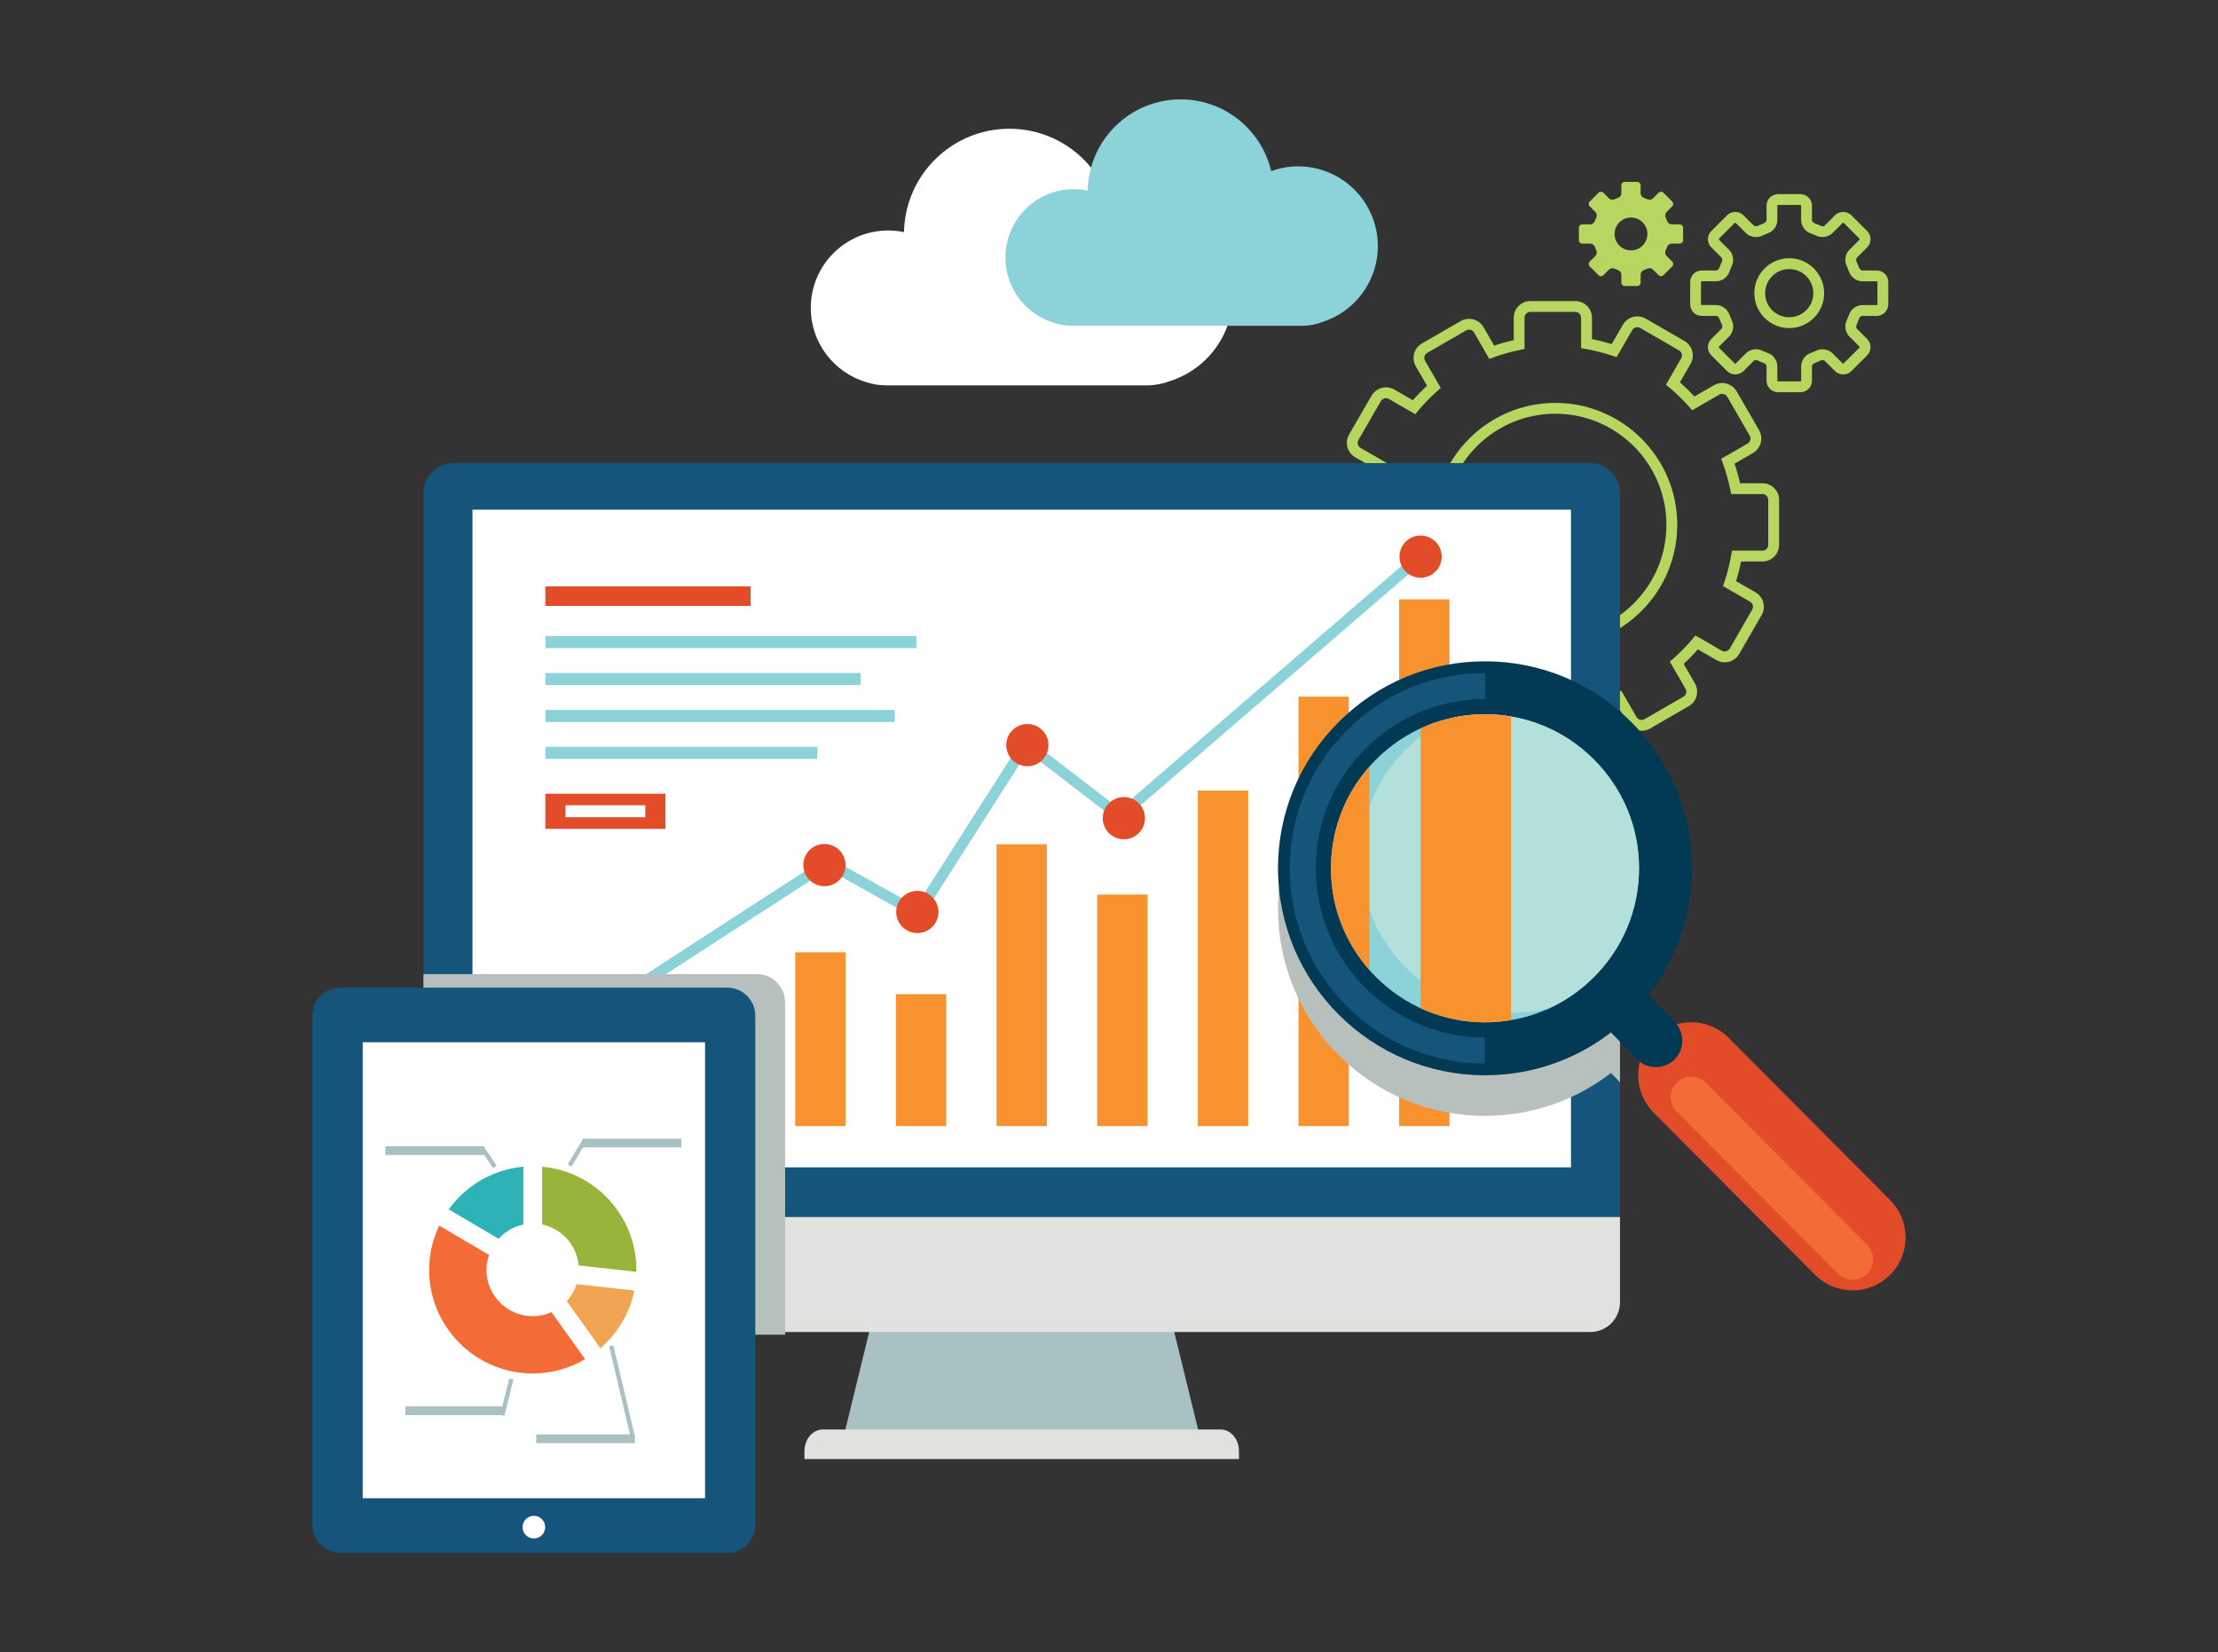 <?xml version="1.0" encoding="utf-8"?>
<!-- Generator: Adobe Illustrator 16.0.0, SVG Export Plug-In . SVG Version: 6.00 Build 0)  -->
<!DOCTYPE svg PUBLIC "-//W3C//DTD SVG 1.1//EN" "http://www.w3.org/Graphics/SVG/1.1/DTD/svg11.dtd">
<svg version="1.1" id="Calque_1" xmlns="http://www.w3.org/2000/svg" xmlns:xlink="http://www.w3.org/1999/xlink" x="0px" y="0px"
	 width="295.333px" height="219.998px" viewBox="0 0 295.333 219.998" enable-background="new 0 0 295.333 219.998"
	 xml:space="preserve">
<rect x="0" y="0" width="295.333" height="219.998" fill="#333333" stroke="none"/>
<g>
	<g>
		<g>
			<path fill="#B7D65F" d="M210.421,99.674l-5.984-0.003c-1.219,0-2.212-0.993-2.212-2.213v-2.854
				c-0.878-0.172-1.756-0.394-2.624-0.662l-1.5,2.592c-0.389,0.681-1.123,1.106-1.913,1.106c-0.388,0-0.769-0.103-1.105-0.297
				l-5.183-2.99c-0.512-0.294-0.879-0.771-1.031-1.343c-0.154-0.572-0.074-1.169,0.222-1.682l1.425-2.471
				c-0.668-0.585-1.316-1.218-1.936-1.89l-2.596,1.497c-0.338,0.194-0.72,0.297-1.106,0.297c-0.791,0-1.526-0.423-1.921-1.105
				l-2.989-5.183c-0.295-0.513-0.373-1.108-0.222-1.677c0.152-0.572,0.52-1.05,1.033-1.346l2.464-1.424
				c-0.29-0.851-0.535-1.723-0.732-2.607h-2.986c-1.225,0-2.22-0.995-2.22-2.217v-5.977c0-1.224,0.995-2.219,2.22-2.219h2.85
				c0.175-0.888,0.396-1.766,0.664-2.621l-2.593-1.497c-0.512-0.295-0.879-0.772-1.033-1.345c-0.153-0.572-0.075-1.169,0.221-1.682
				l2.992-5.176c0.402-0.687,1.141-1.11,1.928-1.11c0.385,0,0.766,0.101,1.101,0.293l2.472,1.427
				c0.579-0.664,1.211-1.311,1.887-1.932l-1.499-2.595c-0.297-0.516-0.375-1.116-0.22-1.689c0.154-0.57,0.52-1.045,1.029-1.338
				l5.177-2.991c0.341-0.195,0.724-0.298,1.112-0.298c0.788,0,1.525,0.424,1.922,1.107l1.42,2.465
				c0.852-0.29,1.723-0.535,2.604-0.732v-2.99c0-1.222,0.996-2.216,2.221-2.216h5.977c1.224,0,2.218,0.994,2.218,2.216v2.854
				c0.897,0.176,1.775,0.398,2.624,0.664l1.498-2.589c0.395-0.684,1.13-1.109,1.92-1.109c0.385,0,0.766,0.101,1.101,0.293
				l5.179,2.993c1.057,0.611,1.422,1.97,0.814,3.028l-1.426,2.47c0.674,0.589,1.32,1.221,1.934,1.887l2.595-1.498
				c0.335-0.194,0.717-0.296,1.104-0.296c0.79,0,1.526,0.423,1.923,1.106l2.991,5.177c0.606,1.061,0.242,2.418-0.81,3.029
				l-2.465,1.424c0.293,0.862,0.539,1.735,0.736,2.608h2.988c0.594,0,1.15,0.232,1.569,0.652c0.417,0.419,0.646,0.975,0.644,1.566
				v5.975c-0.002,1.226-0.994,2.222-2.213,2.222h-2.854c-0.176,0.89-0.398,1.766-0.664,2.615l2.592,1.499
				c1.058,0.612,1.42,1.969,0.809,3.025l-2.989,5.182c-0.397,0.684-1.133,1.107-1.921,1.107c-0.385,0-0.766-0.102-1.102-0.294
				l-2.475-1.429c-0.589,0.673-1.222,1.321-1.891,1.934l1.499,2.59c0.609,1.068,0.245,2.426-0.812,3.032l-5.179,2.991
				c-0.341,0.194-0.724,0.296-1.108,0.296c-0.788,0-1.522-0.425-1.916-1.109l-1.426-2.461c-0.841,0.285-1.714,0.53-2.604,0.731
				v2.989C212.637,98.68,211.643,99.674,210.421,99.674L210.421,99.674z M198.939,92.208l0.558,0.187
				c1.174,0.393,2.375,0.695,3.569,0.898l0.6,0.102v4.063c0,0.426,0.347,0.772,0.771,0.772l5.983,0.003
				c0.427,0,0.775-0.348,0.775-0.776v-4.162l0.577-0.117c1.226-0.249,2.419-0.584,3.544-0.997l0.569-0.208l2.029,3.505
				c0.208,0.361,0.688,0.493,1.059,0.282l5.177-2.99c0.37-0.212,0.495-0.688,0.281-1.064l-2.088-3.607l0.447-0.39
				c0.931-0.814,1.795-1.698,2.568-2.63l0.389-0.467l3.517,2.032c0.356,0.204,0.851,0.071,1.059-0.287l2.988-5.18
				c0.214-0.37,0.087-0.843-0.282-1.057l-3.607-2.086l0.189-0.559c0.387-1.14,0.69-2.337,0.902-3.559l0.104-0.598h4.059
				c0.425,0,0.771-0.351,0.771-0.782v-5.978c0-0.208-0.078-0.4-0.223-0.546c-0.146-0.147-0.342-0.228-0.549-0.228h-4.161
				l-0.116-0.579c-0.238-1.187-0.576-2.38-1.003-3.548l-0.208-0.568l3.507-2.025c0.368-0.213,0.495-0.691,0.281-1.064l-2.988-5.174
				c-0.206-0.354-0.698-0.492-1.059-0.283l-3.612,2.084l-0.391-0.444c-0.813-0.926-1.697-1.79-2.631-2.564l-0.467-0.389l2.028-3.514
				c0.212-0.37,0.085-0.846-0.286-1.061l-5.176-2.991c-0.354-0.201-0.85-0.069-1.055,0.287l-2.087,3.607l-0.56-0.19
				c-1.135-0.387-2.334-0.689-3.565-0.901l-0.599-0.103v-4.061c0-0.427-0.349-0.774-0.777-0.774h-5.977
				c-0.43,0-0.779,0.348-0.779,0.774v4.164l-0.579,0.116c-1.204,0.241-2.396,0.577-3.542,0.998l-0.57,0.21l-2.02-3.509
				c-0.211-0.361-0.698-0.496-1.069-0.283l-5.177,2.991c-0.178,0.102-0.304,0.267-0.357,0.464c-0.055,0.202-0.027,0.413,0.077,0.594
				l2.087,3.611l-0.444,0.39c-0.946,0.832-1.81,1.717-2.563,2.629l-0.389,0.47l-3.516-2.031c-0.356-0.204-0.853-0.069-1.065,0.292
				l-2.989,5.172c-0.104,0.178-0.13,0.387-0.077,0.587c0.055,0.201,0.183,0.368,0.361,0.471l3.611,2.085l-0.19,0.56
				c-0.39,1.149-0.693,2.348-0.901,3.563l-0.103,0.599h-4.058c-0.429,0-0.778,0.349-0.778,0.778V73.2
				c0,0.428,0.35,0.776,0.778,0.776h4.161l0.115,0.58c0.24,1.209,0.576,2.401,0.998,3.544l0.209,0.569l-3.51,2.029
				c-0.18,0.104-0.307,0.269-0.359,0.467c-0.053,0.2-0.025,0.408,0.078,0.587l2.988,5.182c0.205,0.353,0.696,0.489,1.06,0.28
				l3.61-2.082l0.39,0.442c0.829,0.939,1.715,1.803,2.635,2.569l0.467,0.388l-2.027,3.517c-0.104,0.18-0.132,0.389-0.078,0.588
				c0.054,0.198,0.181,0.365,0.359,0.468l5.184,2.99c0.356,0.206,0.848,0.073,1.049-0.28L198.939,92.208L198.939,92.208z
				 M207.097,86.112c-8.95,0-16.231-7.281-16.231-16.231c0-8.952,7.281-16.235,16.231-16.235c8.951,0,16.234,7.283,16.234,16.235
				C223.331,78.831,216.048,86.112,207.097,86.112L207.097,86.112z M207.097,55.087c-8.155,0-14.79,6.636-14.79,14.793
				c0,8.156,6.635,14.791,14.79,14.791c8.157,0,14.793-6.635,14.793-14.791C221.89,61.723,215.254,55.087,207.097,55.087
				L207.097,55.087z"/>
		</g>
	</g>
	<g>
		<path fill="#B7D65F" d="M239.731,52.225h-2.98c-0.845,0-1.532-0.688-1.532-1.535v-1.926c0-0.141-0.147-0.344-0.282-0.39
			l-0.916-0.376c-0.163-0.077-0.433-0.03-0.515,0.054l-1.366,1.366c-0.582,0.578-1.594,0.575-2.17-0.001l-2.108-2.108
			c-0.289-0.288-0.449-0.675-0.449-1.086c0.001-0.412,0.161-0.797,0.451-1.084l1.363-1.362c0.097-0.096,0.136-0.346,0.074-0.469
			l-0.38-0.923c-0.06-0.174-0.268-0.324-0.406-0.324h-1.93c-0.845,0-1.531-0.688-1.531-1.533v-2.982
			c0-0.845,0.687-1.534,1.531-1.534h1.93c0.139,0,0.347-0.149,0.391-0.28l0.374-0.915c0.083-0.171,0.042-0.424-0.054-0.521
			l-1.364-1.362c-0.289-0.287-0.449-0.673-0.449-1.085c0.001-0.411,0.161-0.796,0.451-1.084l2.107-2.108
			c0.574-0.576,1.59-0.578,2.168-0.001l1.364,1.365c0.053,0.053,0.178,0.105,0.316,0.105c0.087,0,0.137-0.02,0.154-0.029
			l0.916-0.382c0.182-0.062,0.329-0.267,0.329-0.404v-1.93c0-0.846,0.688-1.534,1.532-1.534h2.98c0.848,0,1.537,0.688,1.537,1.534
			v1.93c0,0.137,0.147,0.343,0.275,0.385l0.92,0.38c0.266,0.127,0.441,0.02,0.516-0.056l1.365-1.364
			c0.582-0.58,1.595-0.578,2.17,0.001l2.107,2.11c0.288,0.285,0.448,0.67,0.448,1.082c0.001,0.412-0.159,0.798-0.449,1.086
			l-1.363,1.362c-0.097,0.096-0.137,0.349-0.075,0.473l0.381,0.917c0.061,0.178,0.268,0.326,0.405,0.326h1.93
			c0.845,0,1.532,0.688,1.532,1.534v2.982c0,0.845-0.688,1.533-1.532,1.533h-1.93c-0.138,0-0.345,0.148-0.387,0.279l-0.378,0.92
			c-0.084,0.17-0.043,0.421,0.055,0.519l1.363,1.363c0.288,0.285,0.448,0.67,0.448,1.082c0.001,0.412-0.159,0.798-0.449,1.087
			l-2.108,2.107c-0.573,0.575-1.586,0.577-2.167,0.002l-1.366-1.364c-0.076-0.078-0.35-0.14-0.475-0.077l-0.911,0.379
			c-0.178,0.062-0.325,0.266-0.325,0.407v1.926C241.269,51.537,240.579,52.225,239.731,52.225L239.731,52.225z M233.82,46.507
			c0.284,0,0.559,0.062,0.796,0.179l0.825,0.339c0.676,0.227,1.218,0.981,1.218,1.739v1.926c0,0.052,0.041,0.094,0.092,0.094h2.98
			c0.051,0,0.096-0.044,0.096-0.094v-1.926c0-0.757,0.542-1.512,1.26-1.755l0.823-0.343c0.192-0.097,0.468-0.159,0.752-0.159
			c0.508,0,1.007,0.198,1.338,0.529l1.363,1.362c0.021,0.021,0.048,0.025,0.067,0.025l2.172-2.134l-0.001-0.001l0.001-0.129
			l-1.364-1.364c-0.536-0.539-0.685-1.457-0.345-2.134l0.338-0.825c0.223-0.674,0.977-1.218,1.737-1.218h1.93
			c0.048,0,0.091-0.043,0.091-0.091v-2.982c0-0.049-0.043-0.092-0.091-0.092h-1.93c-0.761,0-1.516-0.544-1.755-1.265l-0.342-0.823
			c-0.317-0.632-0.169-1.548,0.365-2.086l1.365-1.366l-0.001-0.001l0.001-0.128l-2.108-2.111c-0.085-0.025-0.11-0.02-0.133,0.001
			l-1.362,1.364c-0.516,0.516-1.475,0.675-2.133,0.348l-0.825-0.342c-0.67-0.219-1.214-0.974-1.214-1.735v-1.93
			c0-0.047-0.046-0.093-0.096-0.093h-2.98c-0.048,0-0.092,0.043-0.092,0.093v1.93c0,0.762-0.545,1.516-1.268,1.754l-0.819,0.343
			c-0.192,0.097-0.468,0.159-0.753,0.159c-0.508,0-1.008-0.197-1.337-0.529l-1.362-1.363h-0.131l-2.109,2.111l0.001,0l-0.001,0.128
			l1.365,1.364c0.536,0.538,0.684,1.455,0.346,2.134l-0.337,0.823c-0.226,0.675-0.98,1.218-1.739,1.218h-1.93
			c-0.047,0-0.09,0.044-0.09,0.092v2.982c0,0.048,0.043,0.091,0.09,0.091h1.93c0.758,0,1.514,0.543,1.756,1.262l0.342,0.831
			c0.317,0.629,0.17,1.546-0.366,2.084l-1.366,1.365l0.001,0.001l-0.001,0.129l2.109,2.109c0.085,0.025,0.109,0.02,0.133-0.001
			l1.362-1.363C232.81,46.706,233.311,46.507,233.82,46.507L233.82,46.507z M238.241,43.686c-2.563,0-4.649-2.086-4.649-4.65
			c0-2.565,2.086-4.651,4.649-4.651c2.564,0,4.651,2.086,4.651,4.651C242.893,41.6,240.806,43.686,238.241,43.686L238.241,43.686z
			 M238.241,35.825c-1.769,0-3.208,1.44-3.208,3.211c0,1.769,1.439,3.209,3.208,3.209c1.77,0,3.211-1.44,3.211-3.209
			C241.452,37.266,240.011,35.825,238.241,35.825L238.241,35.825z"/>
	</g>
	<path fill="#B7D65F" d="M223.655,29.872h-1.074c-0.25,0-0.518-0.193-0.596-0.43l-0.199-0.484c-0.111-0.224-0.06-0.548,0.115-0.725
		l0.76-0.758c0.178-0.174,0.178-0.464,0-0.639l-1.172-1.174c-0.178-0.176-0.465-0.176-0.641,0l-0.758,0.757
		c-0.177,0.177-0.502,0.231-0.726,0.119l-0.484-0.2c-0.235-0.079-0.428-0.347-0.428-0.596v-1.073c0-0.247-0.204-0.451-0.454-0.451
		h-1.658c-0.249,0-0.452,0.204-0.452,0.451v1.073c0,0.249-0.192,0.517-0.431,0.596l-0.483,0.2c-0.223,0.112-0.55,0.058-0.724-0.119
		l-0.758-0.757c-0.176-0.176-0.463-0.176-0.641,0l-1.173,1.174c-0.177,0.175-0.177,0.464,0,0.639l0.759,0.758
		c0.176,0.177,0.229,0.501,0.117,0.725l-0.197,0.484c-0.08,0.237-0.35,0.43-0.599,0.43h-1.072c-0.247,0-0.452,0.203-0.452,0.452
		v1.658c0,0.249,0.205,0.453,0.452,0.453h1.072c0.249,0,0.519,0.192,0.599,0.429l0.197,0.486c0.111,0.221,0.059,0.547-0.117,0.724
		l-0.759,0.758c-0.177,0.176-0.177,0.464,0,0.639l1.173,1.174c0.178,0.176,0.465,0.176,0.641,0l0.758-0.758
		c0.174-0.176,0.501-0.229,0.724-0.119l0.483,0.2c0.238,0.08,0.431,0.347,0.431,0.597v1.071c0,0.25,0.203,0.453,0.452,0.453h1.658
		c0.25,0,0.454-0.202,0.454-0.453v-1.071c0-0.25,0.192-0.517,0.428-0.597l0.484-0.2c0.224-0.11,0.549-0.058,0.726,0.119l0.758,0.758
		c0.176,0.176,0.463,0.176,0.641,0l1.172-1.174c0.178-0.175,0.178-0.463,0-0.639l-0.76-0.758c-0.175-0.177-0.227-0.502-0.115-0.724
		l0.199-0.486c0.078-0.237,0.346-0.429,0.596-0.429h1.074c0.247,0,0.451-0.204,0.451-0.453v-1.658
		C224.106,30.075,223.902,29.872,223.655,29.872z M217.171,33.338c-1.207,0-2.186-0.978-2.186-2.185
		c0-1.208,0.979-2.187,2.186-2.187c1.208,0,2.186,0.979,2.186,2.187C219.356,32.36,218.379,33.338,217.171,33.338z"/>
	<path fill="#FFFFFF" d="M164.159,39.278c0-6.638-5.388-12.027-12.031-12.027c-1.426,0-2.794,0.262-4.058,0.724
		c-1.462-6.203-7.019-10.833-13.666-10.833c-7.656,0-13.884,6.14-14.035,13.764c-0.679-0.14-1.38-0.216-2.097-0.216
		c-5.695,0-10.313,4.612-10.313,10.31c0,4.661,3.099,8.593,7.339,9.871c0.853,0.282,1.76,0.44,2.714,0.44h34.719
		c1.057,0,2.077-0.205,3.015-0.558C160.62,49.223,164.159,44.663,164.159,39.278z"/>
	<path fill="#8BD3D8" d="M183.463,32.764c0-5.856-4.754-10.612-10.616-10.612c-1.259,0-2.465,0.231-3.581,0.639
		c-1.29-5.474-6.191-9.558-12.056-9.558c-6.757,0-12.251,5.418-12.385,12.144c-0.598-0.122-1.219-0.19-1.85-0.19
		c-5.025,0-9.101,4.069-9.101,9.098c0,4.112,2.733,7.582,6.476,8.708c0.752,0.249,1.555,0.387,2.395,0.387h30.634
		c0.933,0,1.834-0.18,2.662-0.492C180.339,41.539,183.463,37.516,183.463,32.764z"/>
	<g>
		<g>
			<path fill="#AAC1C4" d="M117.523,170.051c-1.685,6.885-3.368,13.77-5.05,20.654c15.714,0,31.43,0,47.146,0
				c-1.685-6.885-3.368-13.77-5.053-20.654C142.22,170.051,129.872,170.051,117.523,170.051z"/>
			<path fill="#E1E2E0" d="M162.533,190.34h-52.977c-1.346,0-2.437,1.279-2.437,2.861v1.072h57.85v-1.072
				C164.97,191.62,163.88,190.34,162.533,190.34z"/>
			<path fill="#E1E2E0" d="M56.384,162.012v11.381c0,2.192,1.773,3.967,3.966,3.967H211.74c2.19,0,3.966-1.774,3.966-3.967v-11.381
				H56.384z"/>
			<path fill="#15557C" d="M215.706,162.012V65.635c0-2.194-1.775-3.968-3.966-3.968H60.35c-2.192,0-3.966,1.774-3.966,3.968v96.377
				H215.706z"/>
			<rect x="62.909" y="67.865" fill="#FFFFFF" width="146.271" height="87.567"/>
		</g>
		<g>
			<rect x="79.087" y="141.004" fill="#F7922F" width="6.7" height="8.934"/>
			<rect x="92.488" y="132.962" fill="#F7922F" width="6.7" height="16.976"/>
			<rect x="105.89" y="126.799" fill="#F7922F" width="6.701" height="23.139"/>
			<rect x="119.292" y="132.372" fill="#F7922F" width="6.7" height="17.566"/>
			<rect x="132.693" y="112.413" fill="#F7922F" width="6.701" height="37.525"/>
			<rect x="146.096" y="119.114" fill="#F7922F" width="6.7" height="30.824"/>
			<rect x="159.497" y="105.266" fill="#F7922F" width="6.701" height="44.672"/>
			<rect x="172.898" y="92.757" fill="#F7922F" width="6.701" height="57.181"/>
			<rect x="186.3" y="79.802" fill="#F7922F" width="6.701" height="70.136"/>
		</g>
		<g>
			<rect x="72.615" y="78.073" fill="#E34C29" width="27.338" height="2.604"/>
			<rect x="72.615" y="84.692" fill="#8BD3D8" width="49.408" height="1.603"/>
			<rect x="72.615" y="89.61" fill="#8BD3D8" width="41.989" height="1.602"/>
			<rect x="72.615" y="94.527" fill="#8BD3D8" width="46.529" height="1.603"/>
			<rect x="72.615" y="99.445" fill="#8BD3D8" width="36.212" height="1.603"/>
			<path fill="#E34C29" d="M72.615,105.682v4.68h15.993v-4.68H72.615z M85.926,108.821h-10.63v-1.601h10.63V108.821z"/>
		</g>
	</g>
	<g>
		<path fill="#8BD3D8" d="M72.02,140.354c-0.237,0-0.468-0.115-0.605-0.328c-0.217-0.334-0.121-0.781,0.212-0.996l38.189-24.74
			c0.225-0.145,0.513-0.153,0.744-0.023l11.416,6.393l14.045-22.003c0.109-0.17,0.284-0.287,0.483-0.322
			c0.198-0.036,0.403,0.015,0.563,0.139l12.024,9.249l39.594-34.153c0.3-0.26,0.756-0.226,1.016,0.075
			c0.261,0.301,0.227,0.756-0.075,1.017l-40.038,34.536c-0.259,0.223-0.64,0.234-0.909,0.025l-11.866-9.127l-13.987,21.914
			c-0.205,0.322-0.627,0.429-0.959,0.241l-11.632-6.513L72.41,140.239C72.289,140.317,72.153,140.354,72.02,140.354L72.02,140.354z"
			/>
	</g>
	<circle fill="#E34C29" cx="73.029" cy="139.323" r="2.812"/>
	<circle fill="#E34C29" cx="109.777" cy="115.185" r="2.812"/>
	<circle fill="#E34C29" cx="122.146" cy="121.429" r="2.812"/>
	<circle fill="#E34C29" cx="136.797" cy="99.213" r="2.812"/>
	<circle fill="#E34C29" cx="149.646" cy="108.94" r="2.812"/>
	<circle fill="#E34C29" cx="189.157" cy="74.114" r="2.812"/>
	<g>
		<defs>
			<path id="SVGID_1_" d="M215.706,162.012V65.635c0-2.194-1.775-3.968-3.966-3.968H60.35c-2.192,0-3.966,1.774-3.966,3.968v96.377
				H215.706z"/>
		</defs>
		<clipPath id="SVGID_2_">
			<use xlink:href="#SVGID_1_"  overflow="visible"/>
		</clipPath>
		<path clip-path="url(#SVGID_2_)" fill="#B7C0BC" d="M251.678,165.198l-21.502-21.604c-1.877-1.888-4.557-2.487-6.946-1.801
			c-0.082-0.104-0.154-0.212-0.25-0.308l-3.479-3.592c3.739-4.799,5.78-10.656,5.791-16.824c0.013-7.353-2.845-14.274-8.048-19.496
			c-5.201-5.219-12.118-8.1-19.467-8.114c-7.371-0.012-14.305,2.857-19.527,8.081c-5.197,5.196-8.069,12.099-8.08,19.432
			c-0.027,15.193,12.311,27.577,27.506,27.606c6.163,0.011,12.02-2,16.828-5.71l3.48,3.592c0.119,0.12,0.253,0.217,0.385,0.315
			c-0.613,2.338-0.013,4.929,1.815,6.767l21.498,21.604c2.747,2.76,7.212,2.77,9.972,0.023c0.004-0.004,0.008-0.008,0.013-0.012
			C254.413,172.409,254.421,167.954,251.678,165.198z"/>
		<path clip-path="url(#SVGID_2_)" fill="#B7C0BC" d="M100.787,129.7H49.318c-2.075,0-3.754,1.681-3.754,3.754v67.76
			c0,2.07,1.679,3.749,3.754,3.749h51.469c2.068,0,3.749-1.679,3.749-3.749v-67.76C104.536,131.38,102.855,129.7,100.787,129.7z"/>
	</g>
	<g>
		<path fill="#E34C29" d="M251.666,169.752c-0.005,0.004-0.009,0.008-0.013,0.012c-2.76,2.746-7.225,2.736-9.972-0.023
			l-21.498-21.603c-2.742-2.758-2.737-7.212,0.011-9.96c0.005-0.004,0.008-0.008,0.013-0.013c2.759-2.746,7.222-2.737,9.969,0.024
			l21.502,21.604C254.421,162.549,254.413,167.005,251.666,169.752L251.666,169.752z"/>
		<path fill="#F36C37" d="M248.597,169.62c-1.058,1.053-2.789,1.047-3.852-0.018l-21.499-21.604
			c-1.06-1.064-1.058-2.793,0.003-3.853c1.073-1.067,2.805-1.063,3.865,0.003l21.5,21.603c1.059,1.063,1.057,2.793-0.004,3.856
			L248.597,169.62z"/>
		<path fill="#023955" d="M217.216,135.087h-0.002c-5.225,5.228-12.166,8.099-19.539,8.086
			c-15.195-0.029-27.533-12.413-27.506-27.606c0.011-7.333,2.883-14.236,8.08-19.432c5.223-5.223,12.156-8.092,19.527-8.081
			c7.349,0.015,14.266,2.895,19.467,8.115c5.203,5.222,8.061,12.143,8.048,19.496C225.278,122.995,222.409,129.891,217.216,135.087
			L217.216,135.087z"/>
		<g>
			<path fill="#15557C" d="M197.679,141.612c-6.934-0.012-13.455-2.73-18.361-7.654c-4.906-4.925-7.602-11.455-7.589-18.389
				c0.013-6.919,2.721-13.43,7.622-18.333c4.917-4.916,11.439-7.621,18.371-7.621c0.017,0,0.033,0,0.049,0l-0.007,3.469
				c-0.013,0-0.028,0-0.042,0c-6.006,0-11.657,2.345-15.918,6.604c-4.249,4.25-6.595,9.892-6.606,15.887
				c-0.011,6.007,2.325,11.665,6.578,15.933c4.252,4.268,9.902,6.624,15.909,6.635L197.679,141.612L197.679,141.612z"/>
		</g>
		<g>
			<path fill="none" d="M214.886,132.76"/>
		</g>
		<path fill="#8BD3D8" d="M183.234,101.12c-3.868,3.87-6.005,9.007-6.016,14.461c-0.019,11.307,9.161,20.521,20.469,20.54
			c5.485,0.01,10.649-2.126,14.54-6.019l0.002,0.001c3.867-3.866,6-8.999,6.011-14.45c0.011-5.469-2.117-10.62-5.991-14.507
			c-3.872-3.885-9.018-6.03-14.487-6.04C192.282,95.095,187.123,97.232,183.234,101.12L183.234,101.12z"/>
		<path fill="#B3E0DA" d="M212.249,101.146c-3.872-3.885-9.018-6.03-14.487-6.04c-1.539-0.002-3.055,0.169-4.522,0.496
			c-2.23,1.009-4.289,2.421-6.076,4.208c-3.869,3.869-6.007,9.005-6.014,14.461c-0.021,11.307,9.16,20.521,20.468,20.541
			c1.542,0.004,3.057-0.17,4.528-0.499c2.234-1.009,4.294-2.423,6.082-4.212l0.002,0.001c3.867-3.866,6-8.999,6.011-14.45
			C218.251,110.184,216.123,105.033,212.249,101.146z"/>
		<g>
			<path fill="#023955" d="M222.969,141.065c-1.38,1.373-3.611,1.371-4.985-0.01l-4.393-4.533c-1.371-1.377-1.368-3.604,0.005-4.979
				c0.002-0.002,0.004-0.004,0.007-0.007c1.379-1.373,3.61-1.369,4.984,0.011l4.393,4.533c1.372,1.378,1.368,3.605-0.007,4.979
				C222.973,141.059,222.97,141.064,222.969,141.065z"/>
		</g>
		<g>
			<defs>
				<path id="SVGID_3_" d="M183.234,101.12c-3.868,3.87-6.005,9.007-6.016,14.461c-0.019,11.307,9.161,20.521,20.469,20.54
					c5.485,0.01,10.649-2.126,14.54-6.019l0.002,0.001c3.867-3.866,6-8.999,6.011-14.45c0.011-5.469-2.117-10.62-5.991-14.507
					c-3.872-3.885-9.018-6.03-14.487-6.04C192.282,95.095,187.123,97.232,183.234,101.12L183.234,101.12z"/>
			</defs>
			<clipPath id="SVGID_4_">
				<use xlink:href="#SVGID_3_"  overflow="visible"/>
			</clipPath>
			<g clip-path="url(#SVGID_4_)">
				<rect x="170.291" y="65.523" fill="#F7922F" width="12.044" height="102.763"/>
				<rect x="189.151" y="42.781" fill="#F7922F" width="12.043" height="126.046"/>
			</g>
		</g>
	</g>
	<rect x="45.564" y="155.618" fill="#B7C0BC" width="58.972" height="22.097"/>
	<g>
		<g>
			<g>
				<path fill="#15557C" d="M96.823,131.502H45.355c-2.075,0-3.753,1.68-3.753,3.752v67.761c0,2.069,1.678,3.749,3.753,3.749h51.468
					c2.069,0,3.75-1.68,3.75-3.749v-67.761C100.573,133.182,98.893,131.502,96.823,131.502z"/>
				<path fill="#FFFFFF" d="M71.088,204.849c-0.833,0-1.51-0.675-1.51-1.508c0-0.837,0.677-1.507,1.51-1.507
					c0.832,0,1.508,0.67,1.508,1.507C72.596,204.174,71.92,204.849,71.088,204.849z"/>
				<rect x="48.294" y="138.775" fill="#FFFFFF" width="45.586" height="60.714"/>
			</g>
		</g>
		<g>
			<g>
				<path fill="#F1A451" d="M76.775,170.987c-0.278,0.848-0.724,1.617-1.314,2.259l4.484,6.271c2.269-1.957,3.897-4.632,4.517-7.68
					L76.775,170.987z"/>
				<path fill="#99B43A" d="M72.192,163.042c2.615,0.541,4.595,2.744,4.854,5.452l7.677,0.849c0-0.09,0.014-0.174,0.014-0.262
					c0-7.197-5.513-13.1-12.545-13.735V163.042z"/>
				<path fill="#2CB2B7" d="M66.392,164.944c0.86-0.944,1.994-1.633,3.293-1.902v-7.696c-4.093,0.37-7.661,2.528-9.934,5.684
					L66.392,164.944z"/>
				<path fill="#F36C37" d="M73.429,174.713c-0.764,0.34-1.602,0.533-2.49,0.533c-3.406,0-6.168-2.761-6.168-6.166
					c0-0.694,0.141-1.351,0.353-1.975l-6.646-3.916c-0.847,1.788-1.334,3.779-1.334,5.891c0,7.619,6.176,13.797,13.796,13.797
					c2.545,0,4.92-0.701,6.967-1.902L73.429,174.713z"/>
			</g>
			<g>
				<rect x="71.401" y="190.991" fill="#AAC1C4" width="13.137" height="1.166"/>
				<rect x="53.983" y="187.258" fill="#AAC1C4" width="13.141" height="1.166"/>
				<rect x="51.306" y="152.621" fill="#AAC1C4" width="13.141" height="1.165"/>
				<g>
					<polygon fill="#AAC1C4" points="67.148,188.535 66.591,188.395 67.812,183.538 68.369,183.676 67.148,188.535 					"/>
				</g>
				<g>
					<polygon fill="#AAC1C4" points="65.65,155.54 63.903,152.911 64.382,152.592 66.128,155.221 65.65,155.54 					"/>
				</g>
				<rect x="77.604" y="151.616" fill="#AAC1C4" width="13.14" height="1.166"/>
				<g>
					<polygon fill="#AAC1C4" points="76.087,155.336 75.594,155.042 77.661,151.598 78.153,151.894 76.087,155.336 					"/>
				</g>
				<g>
					<polygon fill="#AAC1C4" points="83.959,191.303 81.111,179.272 81.67,179.14 84.518,191.17 83.959,191.303 					"/>
				</g>
			</g>
		</g>
	</g>
</g>
</svg>
